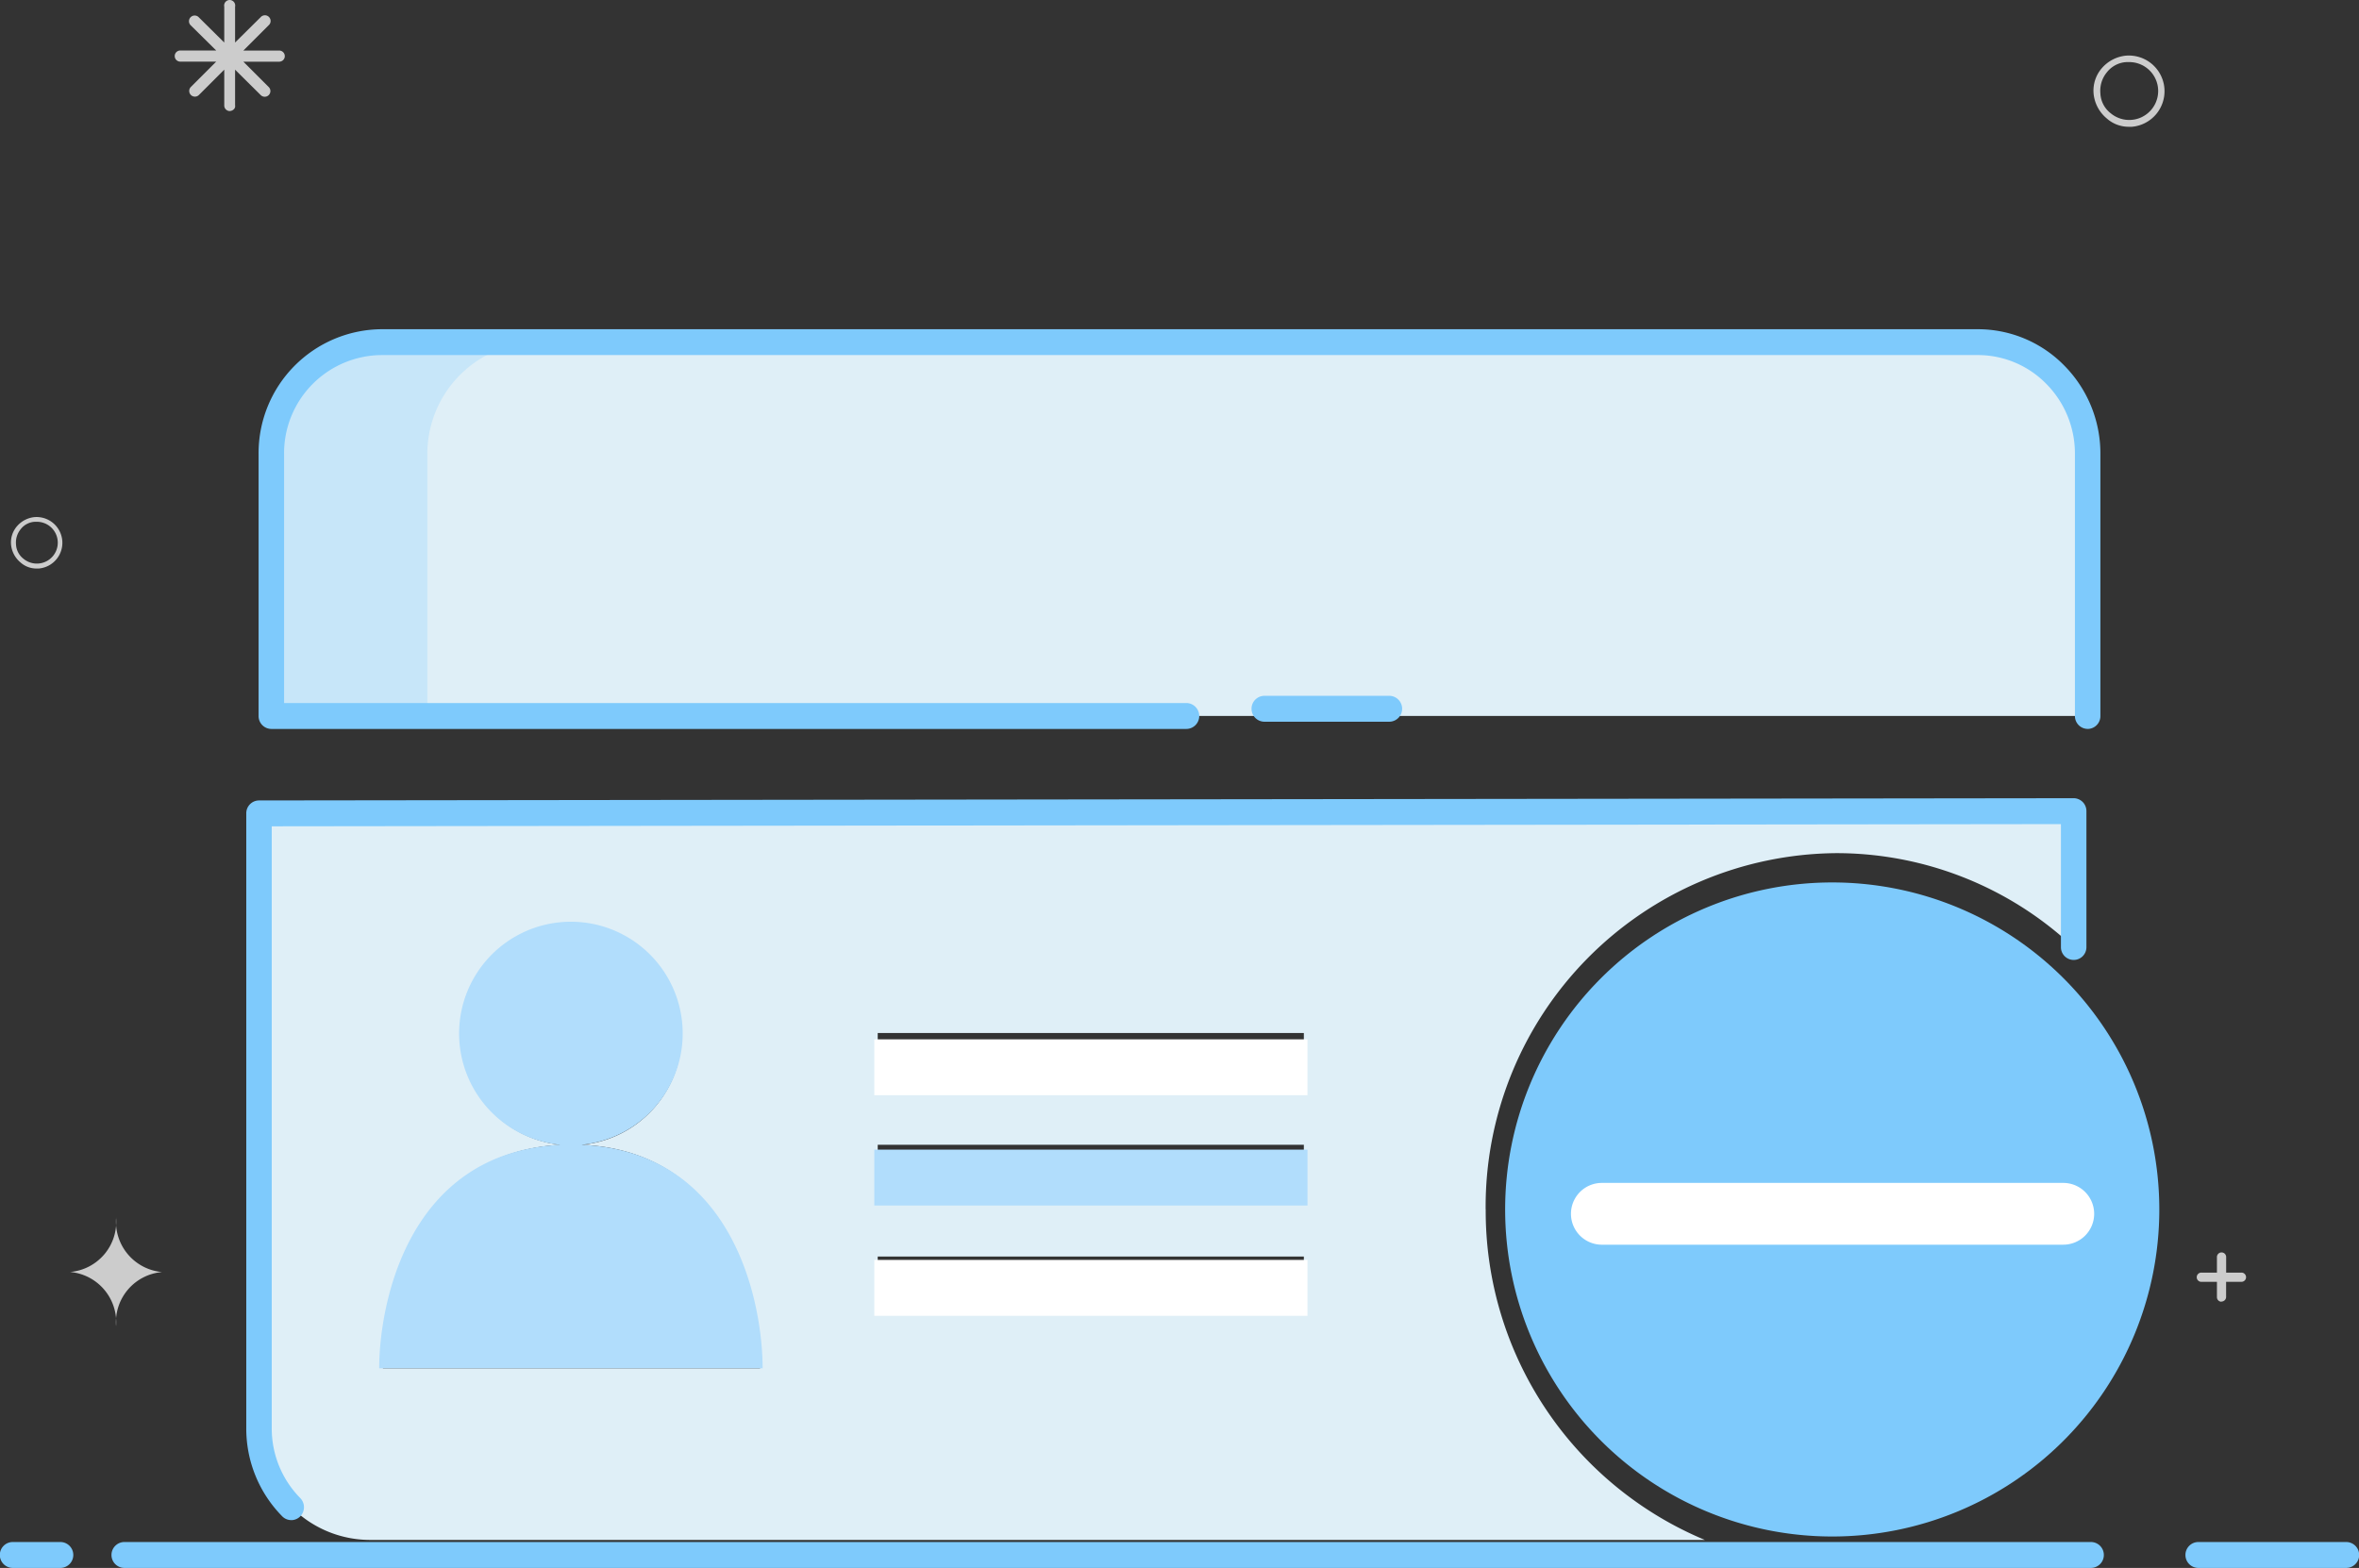 <svg xmlns="http://www.w3.org/2000/svg" width="162" height="107.692" viewBox="0 0 162 107.692">
  <rect x="0" y="0" width="162" height="107.692" fill="#333333" stroke="none"/>
  <g id="cancellation_ico3" transform="translate(-108.143 -229.629)">
    <path id="路径_239" data-name="路径 239" d="M333.384,639.035a24.277,24.277,0,0,1,24.073-24.475,23.771,23.771,0,0,1,16.3,6.461v-9.345l-124.591.154v42.224a7.615,7.615,0,0,0,7.551,7.677h91.719a24.482,24.482,0,0,1-15.048-22.7Zm-75.727,10.91c0-4.146,1.775-14.816,12.232-15.354a7.558,7.558,0,1,1,1.435,0c10.458.461,12.233,11.132,12.233,15.354Zm63.239-3.838h-29.26v-3.839H320.9Zm0-7.677h-29.26v-3.839H320.9Zm0-7.677h-29.26v-3.838H320.9Z" transform="translate(-123.217 -326.333)" fill="#dfeff7"/>
    <path id="路径_240" data-name="路径 240" d="M965.862,672.929m-22.462,0a22.462,22.462,0,1,0,22.462-22.462A22.462,22.462,0,0,0,943.4,672.929Z" transform="translate(-731.894 -360.228)" fill="#7ecafc"/>
    <path id="路径_241" data-name="路径 241" d="M380.561,372.224v-18a7.615,7.615,0,0,0-7.551-7.677h-109.6a7.615,7.615,0,0,0-7.551,7.677v18H380.562Z" transform="translate(-129.065 -93.419)" fill="#dfeff7"/>
    <path id="路径_242" data-name="路径 242" d="M274.234,346.546h-10.7a7.677,7.677,0,0,0-7.677,7.677v18h10.7v-18a7.677,7.677,0,0,1,7.677-7.677Z" transform="translate(-129.067 -93.419)" fill="#c7e6f9"/>
    <path id="路径_243" data-name="路径 243" d="M807.746,544.687h-8.564a.889.889,0,0,1,0-1.779h8.564a.889.889,0,1,1,0,1.779Z" transform="translate(-604.203 -265.487)" fill="#7ecafc"/>
    <path id="路径_244" data-name="路径 244" d="M374.421,366.958a.882.882,0,0,1-.875-.889v-18a6.8,6.8,0,0,0-1.956-4.8,6.58,6.58,0,0,0-4.722-1.988H257.24a6.741,6.741,0,0,0-6.678,6.788v17.112H312.52a.889.889,0,0,1,0,1.779H249.687a.882.882,0,0,1-.875-.889v-18a8.507,8.507,0,0,1,8.428-8.566H366.868a8.3,8.3,0,0,1,5.959,2.509,8.58,8.58,0,0,1,2.468,6.057v18a.882.882,0,0,1-.875.889Z" transform="translate(-122.911 -87.264)" fill="#7ecafc"/>
    <path id="路径_245" data-name="路径 245" d="M317.58,702.524c0-4.145,1.8-14.816,12.436-15.354a7.677,7.677,0,1,1,1.459,0c10.633.461,12.437,11.132,12.437,15.354Z" transform="translate(-183.397 -378.913)" fill="#b1ddfc"/>
    <path id="路径_246" data-name="路径 246" d="M591.234,854.011h29.748v3.839H591.234Z" transform="translate(-423.05 -537.845)" fill="#fff"/>
    <path id="路径_247" data-name="路径 247" d="M591.234,793.2h29.748v3.839H591.234Z" transform="translate(-423.05 -484.609)" fill="#b1ddfc"/>
    <path id="路径_248" data-name="路径 248" d="M591.234,732.392h29.748v3.838H591.234Z" transform="translate(-423.05 -431.377)" fill="#fff"/>
    <path id="路径_249" data-name="路径 249" d="M245.207,654.215a.865.865,0,0,1-.619-.26,8.581,8.581,0,0,1-2.469-6.057V605.674a.882.882,0,0,1,.874-.889l124.62-.154h0a.882.882,0,0,1,.875.889v9.345a.875.875,0,1,1-1.75,0v-8.454l-122.869.151V647.9a6.8,6.8,0,0,0,1.956,4.8.9.9,0,0,1,.19.969.875.875,0,0,1-.809.549Z" transform="translate(-117.064 -320.178)" fill="#7ecafc"/>
    <path id="路径_250" data-name="路径 250" d="M269.265,1011.109H259.113a.889.889,0,0,1,0-1.779h10.152a.889.889,0,0,1,0,1.779Zm-17.534,0H116.688a.889.889,0,0,1,0-1.779H251.731a.889.889,0,0,1,0,1.779Zm-139.444,0h-3.266a.889.889,0,0,1,0-1.779h3.266a.889.889,0,0,1,0,1.779Z" transform="translate(0 -673.788)" fill="#7ecafc"/>
    <path id="路径_251" data-name="路径 251" d="M117.649,276.755a1.772,1.772,0,0,0-1.923-1.607,1.824,1.824,0,0,0-1.191.631,1.7,1.7,0,0,0-.4,1.286,1.819,1.819,0,0,0,.641,1.191,1.631,1.631,0,0,0,1.122.421h.14A1.772,1.772,0,0,0,117.649,276.755Zm-1.08,1.421a1.437,1.437,0,0,1-1.59-.174,1.316,1.316,0,0,1-.505-.972,1.438,1.438,0,0,1,.323-1.058,1.318,1.318,0,0,1,.975-.505h.129a1.436,1.436,0,0,1,.668,2.709Zm145.439-32.5a2.452,2.452,0,0,0-2.66-2.223,2.522,2.522,0,0,0-1.648.873,2.355,2.355,0,0,0-.549,1.779,2.519,2.519,0,0,0,.887,1.648,2.258,2.258,0,0,0,1.553.583h.194A2.452,2.452,0,0,0,262.008,245.676Zm-1.494,1.967a1.989,1.989,0,0,1-2.2-.241,1.821,1.821,0,0,1-.7-1.345,1.989,1.989,0,0,1,.447-1.464,1.825,1.825,0,0,1,1.349-.7h.178a1.987,1.987,0,0,1,.925,3.749Zm-131.36-.386a.381.381,0,0,1-.381-.381v-2.462l-1.739,1.738a.39.39,0,0,1-.552-.552l1.739-1.738h-2.467a.382.382,0,1,1,0-.765h2.467l-1.739-1.718a.391.391,0,1,1,.552-.552l1.739,1.722v-2.462a.38.38,0,1,1,.744,0v2.462l1.756-1.739a.391.391,0,1,1,.552.552l-1.739,1.739h2.462a.382.382,0,1,1,0,.765h-2.462l1.739,1.739a.39.39,0,1,1-.552.551l-1.756-1.743v2.462c.042.213-.171.381-.38.381h.017ZM267.3,327.038H266.25v-1.052a.317.317,0,1,0-.633,0v1.052h-1.053a.317.317,0,1,0,0,.633h1.053v1.052a.315.315,0,0,0,.315.315l0-.014a.316.316,0,0,0,.315-.315v-1.038H267.3a.317.317,0,1,0,0-.634Zm-145.956-3.77a3.459,3.459,0,0,1-3.16,3.726,3.474,3.474,0,0,1,3.16,3.726A3.459,3.459,0,0,1,124.506,327,3.473,3.473,0,0,1,121.347,323.269Zm0,0" transform="translate(-5.23 -10)" fill="#ccc"/>
    <path id="路径_252" data-name="路径 252" d="M1014.821,813.712a2.121,2.121,0,0,1-2.121,2.121H980.967a2.122,2.122,0,0,1,0-4.243H1012.7a2.121,2.121,0,0,1,2.121,2.122Z" transform="translate(-762.865 -500.713)" fill="#fff"/>
  </g>
</svg>
